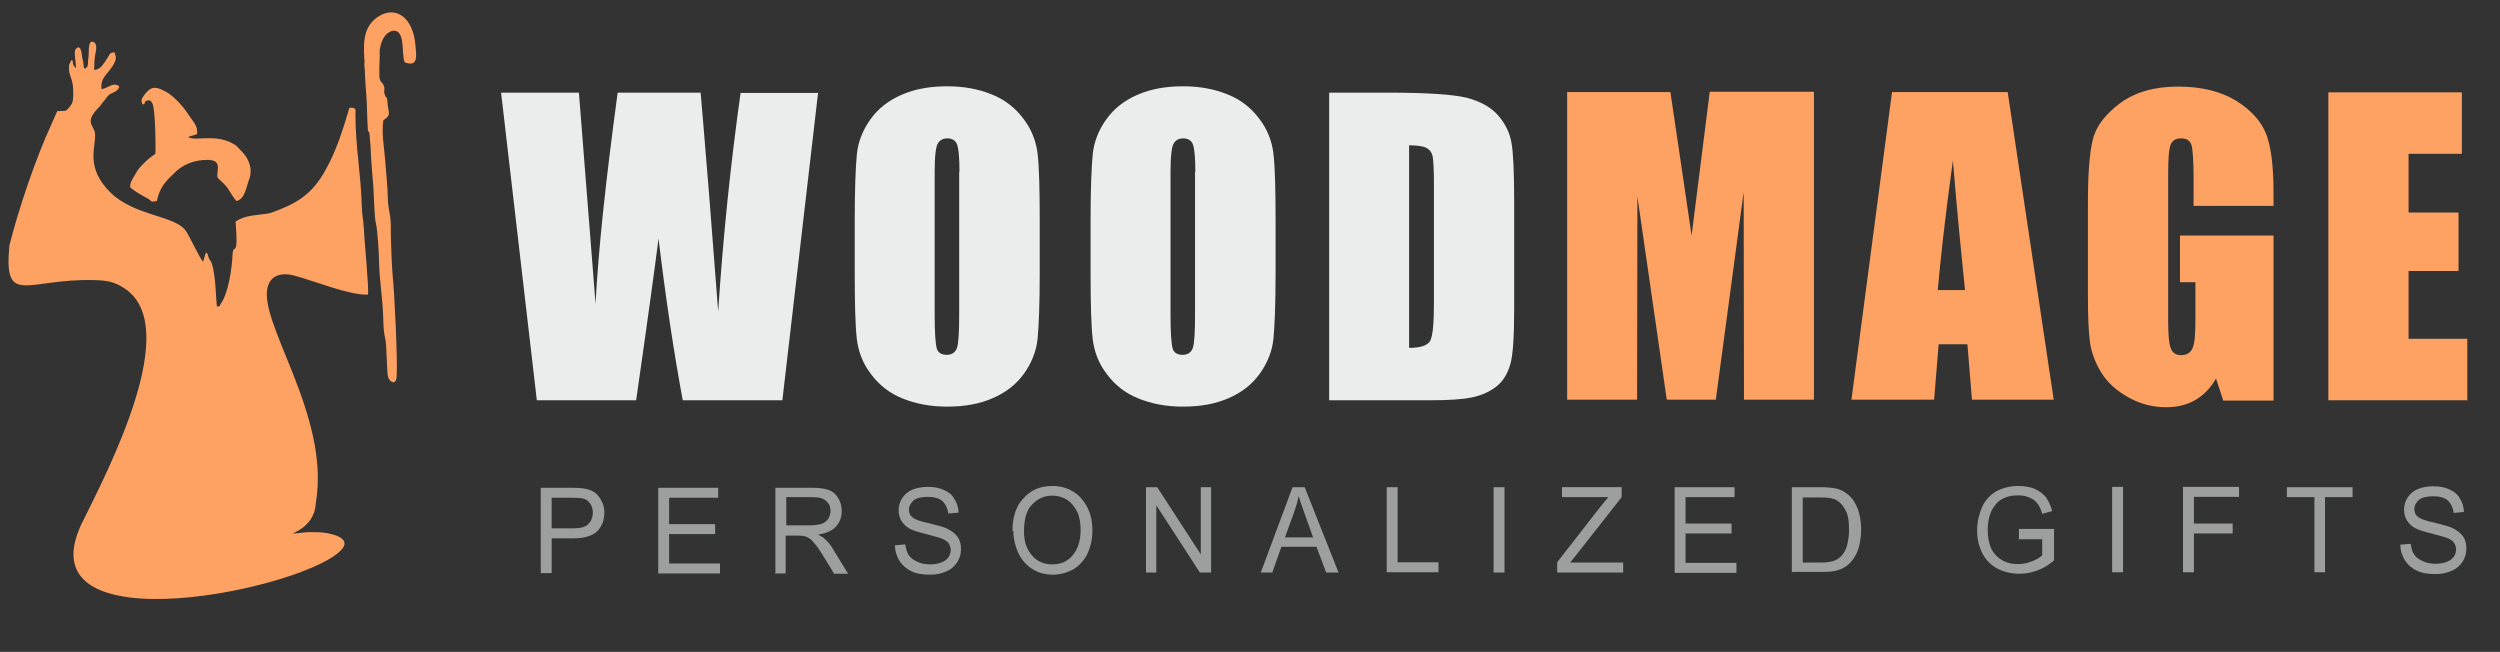 <?xml version="1.0" encoding="UTF-8"?>
<!DOCTYPE svg PUBLIC "-//W3C//DTD SVG 1.1//EN" "http://www.w3.org/Graphics/SVG/1.1/DTD/svg11.dtd">
<!-- Creator: CorelDRAW X6 -->
<svg xmlns="http://www.w3.org/2000/svg" xml:space="preserve" width="82.543mm" height="21.523mm" version="1.1" style="shape-rendering:geometricPrecision; text-rendering:geometricPrecision; image-rendering:optimizeQuality; fill-rule:evenodd; clip-rule:evenodd"
viewBox="0 0 2225119 580196"
 xmlns:xlink="http://www.w3.org/1999/xlink">
 <rect x="0" y="0" width="2225119" height="580196" fill="#333333" stroke="none"/>
 <defs>
  <style type="text/css">
   <![CDATA[
    .fil1 {fill:none}
    .fil0 {fill:#FEA263}
    .fil4 {fill:#9D9E9E;fill-rule:nonzero}
    .fil3 {fill:#EBECEC;fill-rule:nonzero}
    .fil2 {fill:#FEA263;fill-rule:nonzero}
   ]]>
  </style>
 </defs>
 <g id="Слой_x0020_1">
  <path class="fil0" d="M76264 61443c-2965,-1348 -1078,-3235 -2696,-8354 -1078,-2965 -539,-14551 -5928,-9702l-809 1348c-809,3774 809,11319 809,15899 -1078,-539 -1078,-1078 -1348,-1348 -270,-270 -1078,-1617 -1348,-2965 -539,-6737 -2696,0 -3504,1617 -809,10511 4044,10780 3774,25332 0,6197 -270,7815 -2965,11589 -4310,5119 -3235,3504 -11319,4044l-4850 11050c-14012,30181 -29642,76264 -37727,108602 -5119,54704 15091,29373 74917,30720 12395,270 18865,1617 27758,7545 51202,33955 -12934,158187 -38805,210196 -51472,111026 203998,56322 232295,21558 8893,-10780 -12664,-14551 -20212,-14821 -5658,-270 -11050,-270 -14282,270 -25332,2426 9702,1617 11050,-26140 13743,-79766 -54704,-164654 -42040,-194836 3774,-9163 14012,-10241 22636,-7815 17786,4580 49315,17786 65754,16978 1348,-3504 -3235,-47968 -3504,-58209 -539,-8893 -1617,-11589 -1887,-19943 -809,-29642 -5658,-53895 -5658,-81384 0,-5928 1078,-7006 -5389,-6737 -5389,18325 -11589,38266 -21018,54974 -12664,23175 -26949,30720 -49585,38805 -9971,1887 -22097,1348 -30720,7545 2965,35034 -2426,17786 -2696,29912 -539,11319 -3504,33147 -10241,42848 -2426,3504 809,1617 -3504,2965 -1078,-2696 -809,-27488 -4850,-38805 -1348,-4044 -809,-270 -2426,-4310 -1348,-2965 -270,-3774 -2696,-5119l-2426 8084c-2157,-809 -12664,-23984 -15899,-28027 -9971,-12934 -44735,-12664 -66023,-32877 -23445,-22636 -13473,-40961 -14282,-52550 -539,-8354 -10511,-9971 3774,-24253l7815 -9971c2965,-2965 9163,-3235 9971,-8354 -5928,-4310 -10780,2426 -15899,2426 -809,-9702 4310,-12128 8624,-18595 809,-1078 1887,-2426 2426,-3774 1348,-2426 2157,-4580 1617,-7006 0,-270 -270,-539 -270,-809 0,-270 -270,-539 -270,-809 -539,-1078 809,-2157 -2696,-1348 -2426,539 -2426,2696 -5928,7545 -2696,3774 -4310,7276 -9971,7815 0,-4044 270,-9163 809,-12934 539,-2696 2426,-9702 -809,-11589 -6197,-3774 -4310,9971 -5119,13743 -809,4310 539,8624 -2965,9163l809 0 -809 809 539 0 -3 3z"/>
  <path class="fil0" d="M127197 93242c4044,-2426 -539,-2426 4044,-3774 2426,-809 3774,1078 4580,2965 2426,5658 2965,38535 2426,44466 -5928,4044 -9163,7006 -14012,12395 -1887,2157 -3504,5389 -4850,7545 -2965,5119 -3504,5658 -3504,9971 7545,6197 13473,8354 16708,10511 3235,2426 809,2426 7006,1617 2426,-12395 8624,-18325 15630,-25062 7545,-7545 17786,-11589 29373,-11589 14551,0 7276,10780 9163,15899 3235,3504 5928,5119 9163,9702 1617,2426 5658,9702 7815,11050 7545,-2426 8354,-12395 11050,-19404 3235,-8354 270,-16978 -5389,-23445l-6197 -6467c-270,-270 -1348,-809 -1617,-1078 -15091,-9163 -30990,-3774 -38805,-5658 -1887,-539 -809,-270 -2157,-809 270,-270 539,-539 809,-539l7006 -2157c539,-8084 -2965,-9971 -8354,-18325 -3774,-5928 -12664,-15899 -19404,-19404 -7545,-3774 -11858,-6197 -18325,1617 -539,809 -2426,3504 -2696,3774 -1617,4044 270,5658 809,6197l270 0 0 0 -539 0z"/>
  <path class="fil0" d="M341703 106715c7276,-4850 3504,-6737 3235,-15360 -539,-6737 -1078,-2965 -2426,-7006 -1617,-4044 1078,-4850 -1617,-9432 -1348,-2157 -2426,-2157 -2965,-4850 -270,-1348 -270,-2696 -270,-4310 -270,-5928 539,-15091 270,-21288 1348,-8084 4310,-14821 11050,-16978 12664,-2157 7815,21018 11319,28027 12395,4580 10241,-6467 9432,-15360 -1887,-24523 -17786,-36112 -33955,-24792 -13743,9702 -12128,25871 -11319,39883 -270,1617 -270,3504 270,7006l0 1617c270,7276 809,14551 1348,21558 539,4850 539,17517 1348,30451 270,809 809,1887 1348,2157l1078 12664c539,13473 1348,22636 2426,35303 539,6737 809,28027 2426,33416 1348,5389 2696,27758 2696,34494 539,19404 3235,29373 3774,51472 270,8354 539,10511 1887,16978 1348,7545 1078,29373 2426,33416 1617,4850 7276,7276 7545,-809 1078,-13473 -2157,-78149 -3504,-89199 -809,-9163 -1348,-25062 -1617,-34494 -270,-5928 270,-11858 -539,-17786 -809,-5389 -2157,-11050 -2157,-16708 -270,-12128 -1617,-22905 -2426,-34494 -809,-11050 -3235,-22636 -1617,-35303l270 270 0 -270 270 -270 -3 -3z"/>
  <rect class="fil1" y="3" width="2225119" height="580196"/>
  <path class="fil2" d="M2072323 82192l118841 0 0 54704 -47428 0 0 52281 44466 0 0 52011 -44466 0 0 60365 52281 0 0 54704 -123693 0 0 -273793 0 -270 -270 -270 270 270 0 -3zm-48509 101057l-71412 0 0 -24792c0,-15899 -809,-25601 -1887,-29373 -1348,-4044 -4310,-5928 -9432,-5928 -4310,0 -7276,1617 -8893,5119 -1617,3235 -2426,12128 -2426,26140l0 131508c0,12395 809,20479 2426,24253 1617,4044 4580,5928 9163,5928 5119,0 8624,-2426 10241,-6467 1887,-4310 2426,-12934 2426,-25871l0 -32607 -13743 0 0 -41501 83271 0 0 146868 -44735 0 -6467 -19673c-4850,8624 -11050,14821 -18325,19134 -7545,4310 -16169,6467 -26140,6467 -12128,0 -23175,-2965 -33686,-8893 -10511,-5928 -18325,-12934 -23714,-21558 -5389,-8624 -8893,-17786 -10241,-26949 -1348,-9432 -1887,-23445 -1887,-42309l0 -81384c0,-26140 1348,-45002 4310,-56861 2696,-11858 11050,-22636 24253,-32607 13473,-9971 30720,-14821 51742,-14821 21018,0 37996,4310 51742,12664 13743,8624 22636,18865 26949,30451 4310,11858 6197,29103 6197,51202l0 11858 -270 270 270 270 270 -539zm-274871 74917c-3235,-31260 -7006,-69525 -10780,-115339 -7276,52820 -11319,91086 -13473,115339l24253 0 -270 0 270 0zm37996 -176243l40961 273793 -72760 0 -4044 -49315 -25601 0 -4044 49315 -73569 0 36112 -273793 103211 0 -270 0 0 0 0 0 3 0zm-172466 0l0 273793 -62249 0 -270 -184864 -24792 184864 -43657 0 -26140 -180823 -270 180823 -62249 0 0 -273793 91894 0c2426,16438 5389,36112 8624,58209l10241 69525 16169 -128003 92703 0 -270 0 270 270 0 0 -3 0z"/>
  <path class="fil3" d="M1254173 129084l0 180554c9971,0 16169,-2157 18595,-5928 2426,-4310 3504,-15360 3504,-33686l0 -106715c0,-12395 -539,-20479 -1078,-23984 -809,-3504 -2426,-5928 -5389,-7545 -2696,-1617 -7815,-2426 -15630,-2426l0 270 0 -270 0 -270 -3 0zm-71415 -46622l53089 0c34494,0 57669,1617 69795,4580 12128,3235 21288,8354 27758,15630 6197,7276 10241,15091 11858,24253 1617,8893 2426,26140 2426,52281l0 95935c0,24523 -1078,41231 -3504,49315 -2426,8354 -6467,14821 -12128,19404 -5928,4580 -12664,7815 -21288,9702 -8624,1887 -21018,2696 -37996,2696l-89738 0 0 -273793 0 -270 0 270 -270 0 -3 -3zm-118841 70606c0,-12664 -809,-21018 -2157,-24523 -1348,-3504 -4310,-5389 -8624,-5389 -3774,0 -6467,1348 -8354,4310 -1887,2696 -2965,11319 -2965,25332l0 128003c0,15899 809,25601 1887,29373 1078,3774 4310,5658 8893,5658 4580,0 7815,-2157 9163,-6467 1348,-4310 1887,-14282 1887,-30720l0 -125849 270 0 270 0 -270 270 0 3zm71412 90007c0,27758 -809,46889 -1887,58209 -1078,11319 -5389,21827 -12128,31260 -6737,9432 -15899,16708 -27758,21827 -11589,5119 -25062,7545 -40692,7545 -14551,0 -27758,-2426 -39614,-7276 -11589,-4580 -21018,-12128 -28027,-21558 -7276,-9432 -11319,-19943 -12664,-31260 -1348,-11319 -1887,-31260 -1887,-59287l0 -46889c0,-27758 809,-46889 1887,-58209 1078,-11319 5389,-21827 12128,-31260 6737,-9432 15899,-16708 27758,-21827 11589,-5119 25062,-7545 40692,-7545 14551,0 27758,2426 39614,7276 11589,4580 21018,12128 28027,21558 7276,9432 11319,19943 12664,31260 1348,11319 1887,31260 1887,59287l0 46889zm-281338 -90007c0,-12664 -809,-21018 -2157,-24523 -1348,-3504 -4310,-5389 -8624,-5389 -3774,0 -6467,1348 -8354,4310 -1887,2696 -2965,11319 -2965,25332l0 128003c0,15899 809,25601 1887,29373 1078,3774 4310,5658 8893,5658 4580,0 7815,-2157 9163,-6467 1348,-4310 1887,-14282 1887,-30720l0 -125849 270 0 270 0 -270 270 0 3zm71412 90007c0,27758 -809,46889 -1887,58209 -1078,11319 -5389,21827 -12128,31260 -6737,9432 -15899,16708 -27758,21827 -11589,5119 -25062,7545 -40692,7545 -14551,0 -27758,-2426 -39614,-7276 -11589,-4580 -21018,-12128 -28027,-21558 -7276,-9432 -11319,-19943 -12664,-31260 -1348,-11319 -1887,-31260 -1887,-59287l0 -46889c0,-27758 809,-46889 1887,-58209 1078,-11319 5389,-21827 12128,-31260 6737,-9432 15899,-16708 27758,-21827 11589,-5119 25062,-7545 40692,-7545 14551,0 27758,2426 39614,7276 11589,4580 21018,12128 28027,21558 7276,9432 11319,19943 12664,31260 1348,11319 1887,31260 1887,59287l0 46889zm-197262 -160613l-31799 273793 -88659 0c-7815,-42040 -15091,-90007 -21558,-143903 -2965,23175 -9432,71143 -19943,143903l-88390 0 -31799 -273793 69258 0 7545 95666 7276 92433c2426,-47968 9163,-110487 19673,-188099l73838 0c809,8084 3235,38266 7545,90546l8084 104289c4310,-66293 11050,-131238 19943,-194566l69258 0 -270 0 270 -270 -270 0 -5 0z"/>
  <path class="fil4" d="M481296 510132l0 -75995 27758 0c4850,0 8624,270 11319,809 3774,539 6737,1887 9163,3504 2426,1887 4310,4310 5928,7545 1617,2965 2426,6467 2426,10241 0,6467 -1887,11858 -5928,16169 -4044,4310 -11319,6737 -21827,6737l-19134 0 0 30990 -9702 0 -270 270 0 0 270 -270 -3 0zm9702 -39883l19134 0c6197,0 11050,-1078 13473,-3774 2426,-2426 4044,-5928 4044,-10241 0,-3235 -809,-5928 -2426,-8084 -1617,-2426 -3774,-3774 -5928,-4310 -1617,-539 -4580,-809 -9163,-809l-19134 0 0 27219 -270 0 270 0zm94857 39883l0 -75995 53356 0 0 8893 -43657 0 0 23445 40961 0 0 8893 -40961 0 0 26140 45272 0 0 8893 -54974 0 270 -270 -270 270 0 -270 3 0zm104292 0l0 -75995 32877 0c6467,0 11589,809 15091,2157 3504,1348 5928,3774 8084,7276 2157,3504 2965,7276 2965,11319 0,5389 -1617,9971 -5119,13743 -3235,3774 -8624,5928 -15899,7276 2426,1078 4580,2426 5928,3774 2965,2426 5658,5928 8084,10241l12664 20749 -12395 0 -9702 -15899c-2696,-4580 -5119,-8084 -7276,-10511 -1887,-2426 -3504,-4044 -5119,-5119 -1348,-809 -2965,-1617 -4310,-1887 -1078,-270 -2965,-539 -5389,-539l-11319 0 0 33686 -9702 0 270 -539 270 270 0 0 -3 0zm9702 -42579l21018 0c4310,0 7815,-539 10511,-1348 2426,-809 4310,-2426 5928,-4580 1078,-2157 1887,-4310 1887,-6737 0,-3774 -1078,-6467 -3774,-8893 -2426,-2426 -6467,-3504 -12128,-3504l-23445 0 0 25332 0 0 0 -270 0 0 3 0zm96744 17786l9163 -809c539,3774 1348,7006 2965,9432 1617,2426 4044,4310 7545,5928 3235,1617 7276,2426 11319,2426 3774,0 7006,-539 9971,-1617 2965,-1078 5119,-2696 6467,-4580 1348,-1887 2157,-4310 2157,-6467 0,-2426 -809,-4310 -1887,-6197 -1348,-1887 -3774,-3235 -6737,-4310 -1887,-809 -6467,-1887 -13204,-3774 -6737,-1617 -11589,-3235 -14282,-4580 -3504,-1887 -5928,-4310 -7815,-7276 -1617,-2696 -2426,-5928 -2426,-9432 0,-4044 1078,-7545 3235,-10780 2157,-3235 5119,-5928 9163,-7545 4044,-1617 8624,-2426 13473,-2426 5389,0 10241,809 14282,2696 4310,1887 7545,4310 9432,8084 2426,3504 3504,7545 3774,12128l-9163 809c-539,-4580 -2426,-8354 -5119,-11050 -2965,-2426 -7276,-3774 -12934,-3774 -5928,0 -10241,1078 -12934,3235 -2426,2426 -4044,4850 -4044,8084 0,2696 809,5119 2965,6737 1887,1887 6737,3774 14821,5389 7815,1887 13473,3504 16169,4850 4310,2157 7545,4580 9432,7545 2157,2965 2965,6737 2965,10780 0,4044 -1078,7815 -3235,11319 -2426,3774 -5389,6467 -9702,8354 -4310,1887 -8893,2965 -14282,2965 -6737,0 -12395,-809 -16708,-2965 -4310,-1887 -8084,-5119 -10780,-9163 -2426,-4044 -4044,-8624 -4044,-13743l0 270 -809 -539 809 0 -5 -3zm104559 -12664c0,-12664 3235,-22636 9971,-29373 6467,-7276 15091,-10780 25601,-10780 6737,0 12934,1617 18595,5119 5389,3235 9432,8084 12664,14282 2965,5928 4310,12664 4310,20479 0,7545 -1617,14551 -4580,20749 -2965,5928 -7545,10780 -12664,13743 -5658,2965 -11589,4580 -17786,4580 -7006,0 -13204,-1617 -18595,-5119 -5389,-3504 -9432,-8084 -12395,-14282 -2696,-5928 -4310,-12395 -4310,-19134l-270 -270 -539 0 0 0 -3 5zm10241 270c0,9163 2426,16169 7276,21558 4580,5389 10780,7815 17786,7815 7545,0 13473,-2426 18056,-7815 4580,-5389 7276,-12664 7276,-22636 0,-5928 -809,-11589 -2965,-16169 -2157,-4580 -5119,-8084 -8893,-10780 -4044,-2426 -8354,-3774 -13204,-3774 -7006,0 -12664,2426 -17786,7545 -5119,4850 -7545,12934 -7545,24523l270 -270 -270 0 0 0 0 3zm108600 36648l0 -75995 9971 0 38805 59826 0 -59826 9163 0 0 75995 -9971 0 -38805 -59826 0 59826 -9163 0zm102135 0l28297 -75995 10780 0 30181 75995 -11050 0 -8624 -22905 -31260 0 -8084 22905 -10511 0 270 0 0 0zm21288 -31260l25332 0 -7545 -21018c-2426,-6467 -4044,-11589 -5389,-15899 -809,5119 -2426,9702 -4044,14551l-8084 22366 -270 0zm90816 31260l0 -75995 9702 0 0 66832 36381 0 0 8893 -46350 0 0 0 0 270 270 0 -3 0zm95126 0l0 -75995 9702 0 0 75995 -9702 0zm56594 0l0 -9163 37996 -48776c2696,-3504 5389,-6467 7545,-9163l-41231 0 0 -8893 53089 0 0 8893 -41501 52820 -4310 5389 47159 0 0 8893 -58478 0 0 270 270 0 -539 -270zm104559 0l0 -75995 53356 0 0 8893 -43657 0 0 23445 40961 0 0 8893 -40961 0 0 26140 45272 0 0 8893 -54974 0 270 -270 -270 270 0 -270 3 0zm104289 0l0 -75995 25601 0c5928,0 10241,539 13204,1078 4310,809 7815,2696 11050,5389 4044,3235 6737,7545 8893,12934 1887,5389 2965,11319 2965,18056 0,5928 -809,11050 -1887,15360 -1078,4310 -2965,8084 -5119,11050 -2157,2965 -4310,5119 -6737,6737 -2426,1617 -5389,2965 -8893,3774 -3504,809 -7545,1078 -11858,1078l-26679 0 -270 270 -270 270zm9702 -8893l15899 0c4850,0 8624,-539 11319,-1348 2696,-809 5119,-2426 6737,-4044 2426,-2426 4310,-5658 5389,-9432 1078,-4044 1887,-8893 1887,-14551 0,-7815 -1078,-14282 -3774,-18325 -2426,-4310 -5658,-7276 -9163,-8624 -2426,-1078 -6737,-1617 -12664,-1617l-15630 0 0 57939 -270 0 539 0 -270 0 0 3zm192409 -21018l0 -8893 31260 0 0 28027c-4580,4044 -9702,7006 -14821,8893 -5119,1887 -10241,2965 -15899,2965 -7276,0 -13743,-1617 -19673,-4580 -5928,-3235 -10511,-7815 -13473,-13743 -2965,-5928 -4580,-12664 -4580,-20212 0,-7545 1617,-14282 4310,-20749 2965,-6467 7545,-11050 12934,-14282 5928,-2965 12128,-4580 19404,-4580 5389,0 10241,809 14282,2426 4310,1887 7545,4310 10241,7545 2426,3235 4310,7545 5658,12395l-8893 2426c-1078,-4044 -2426,-7006 -4310,-9163 -1617,-2426 -4044,-4044 -7276,-5389 -2965,-1348 -6467,-1887 -10241,-1887 -4310,0 -8354,809 -11589,2157 -3235,1348 -5928,3235 -7815,5658 -1887,2426 -3504,4580 -4580,7545 -1887,4580 -2696,9702 -2696,15360 0,6737 1078,12395 3235,16978 2426,4580 5658,7815 9971,10241 4310,2426 8893,3235 13743,3235 4310,0 8354,-809 12395,-2426 4044,-1617 7276,-3504 9163,-5389l0 -14282 -21827 0 270 0 539 -270 270 0 0 -8zm83001 29642l0 -75995 9702 0 0 75995 -9702 0zm63058 0l0 -75995 49855 0 0 8893 -40153 0 0 23714 34494 0 0 8893 -34494 0 0 34494 -9702 0 0 -270 0 270zm116956 0l0 -66832 -24523 0 0 -8893 58478 0 0 8893 -24523 0 0 66832 -9702 0 0 0 270 0zm76534 -24523l9163 -809c539,3774 1348,7006 2965,9432 1617,2426 4044,4310 7545,5928 3235,1617 7276,2426 11319,2426 3774,0 7006,-539 9971,-1617 2965,-1078 5119,-2696 6467,-4580 1348,-1887 2157,-4310 2157,-6467 0,-2426 -809,-4310 -1887,-6197 -1348,-1887 -3774,-3235 -6737,-4310 -1887,-809 -6467,-1887 -13204,-3774 -6737,-1617 -11589,-3235 -14282,-4580 -3504,-1887 -5928,-4310 -7815,-7276 -1617,-2696 -2426,-5928 -2426,-9432 0,-4044 1078,-7545 3235,-10780 2157,-3235 5119,-5928 9163,-7545 4044,-1617 8624,-2426 13473,-2426 5389,0 10241,809 14282,2696 4310,1887 7545,4310 9432,8084 2426,3504 3504,7545 3774,12128l-9163 809c-539,-4580 -2426,-8354 -5119,-11050 -2965,-2426 -7276,-3774 -12934,-3774 -5928,0 -10241,1078 -12934,3235 -2426,2426 -4044,4850 -4044,8084 0,2696 809,5119 2965,6737 1887,1887 6737,3774 14821,5389 7815,1887 13473,3504 16169,4850 4310,2157 7545,4580 9432,7545 2157,2965 2965,6737 2965,10780 0,4044 -1078,7815 -3235,11319 -2426,3774 -5389,6467 -9702,8354 -4310,1887 -8893,2965 -14282,2965 -6737,0 -12395,-809 -16708,-2965 -4310,-1887 -8084,-5119 -10780,-9163 -2426,-4044 -4044,-8624 -4044,-13743l0 270 -809 -539 809 0 -5 -3z"/>
 </g>
</svg>
